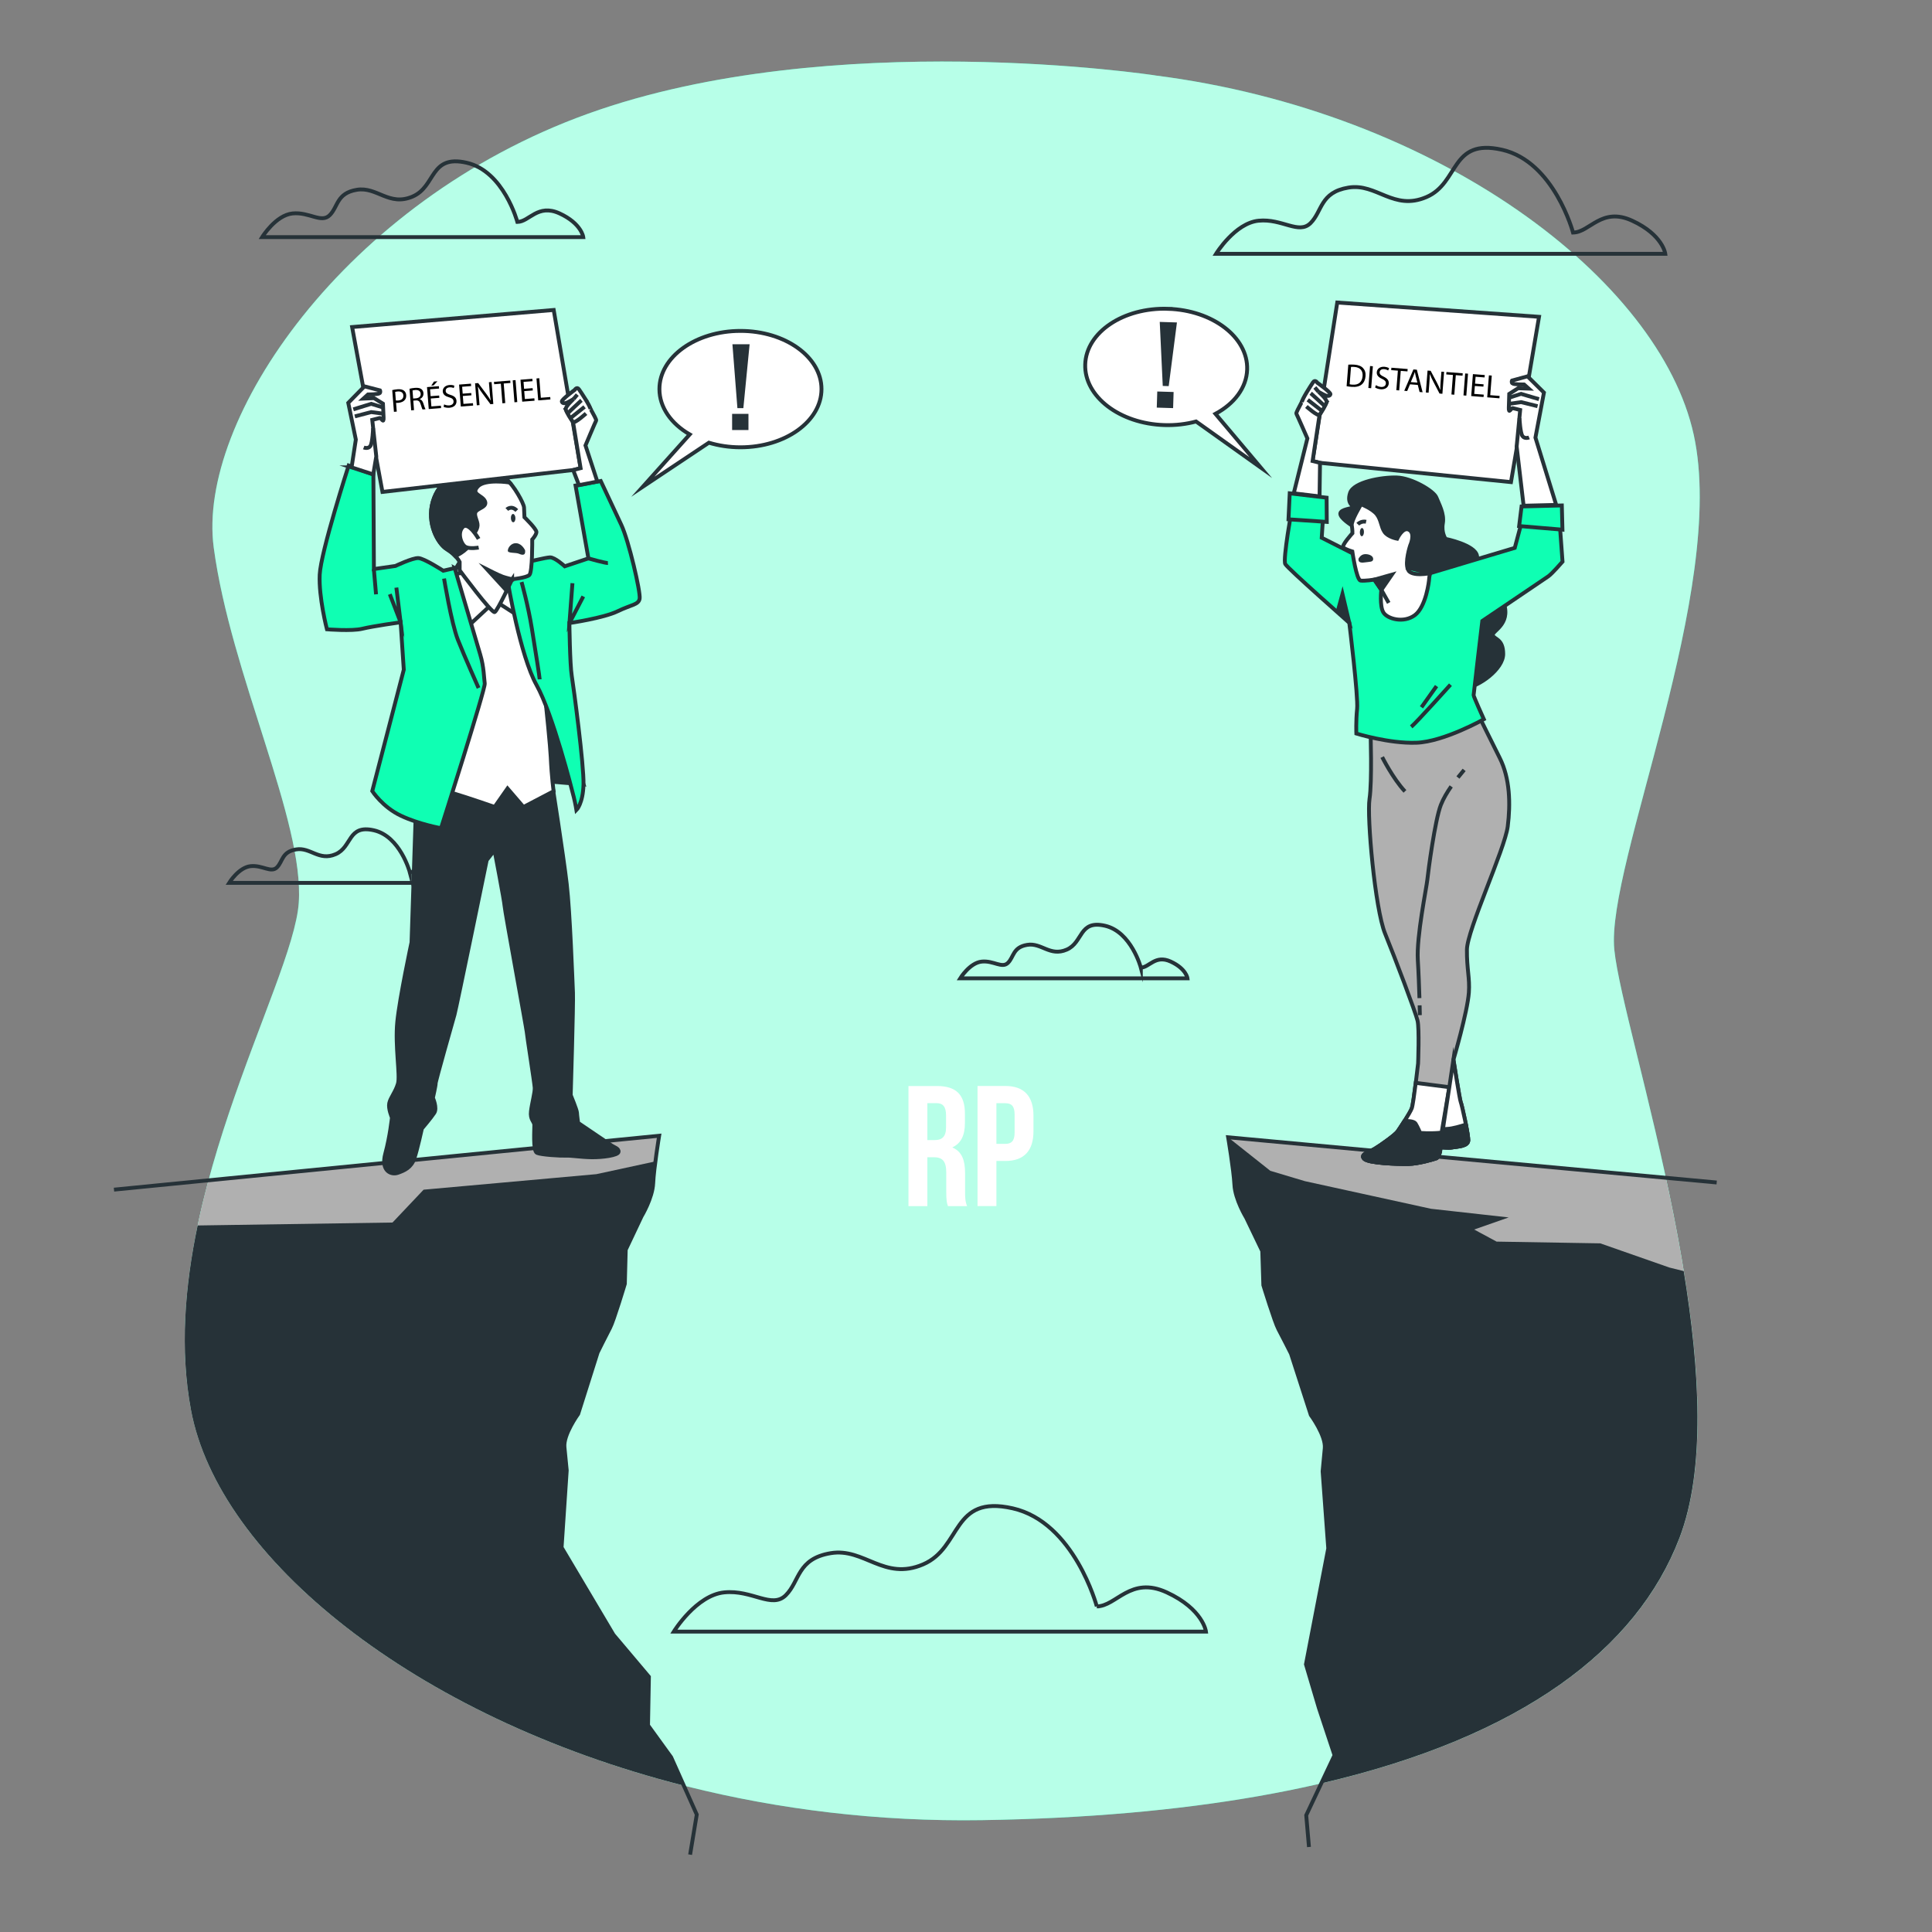 <?xml version="1.0" encoding="UTF-8"?>
<svg xmlns="http://www.w3.org/2000/svg" viewBox="0 0 500 500">
  <rect x="0" y="0" width="500" height="500" fill="#808080" stroke="none"/>
  <defs>
    <style>
      .cls-1 {
        opacity: .7;
      }

      .cls-1, .cls-2, .cls-3 {
        fill: #fff;
      }

      .cls-1, .cls-4, .cls-5, .cls-6, .cls-7, .cls-3 {
        stroke-width: 0px;
      }

      .cls-2, .cls-8, .cls-9, .cls-10, .cls-11 {
        stroke: #263238;
        stroke-miterlimit: 10;
      }

      .cls-8, .cls-7 {
        fill: #b0b0b0;
      }

      .cls-9, .cls-5 {
        fill: #263238;
      }

      .cls-10, .cls-6 {
        fill: #0fffb3;
      }

      .cls-11 {
        fill: none;
      }
    </style>
  </defs>
  <g id="Background_Simple" data-name="Background Simple">
    <g>
      <path class="cls-6" d="m298.92,19.51s-83.65-12.78-146.75,9.92c-63.1,22.7-101.26,79.33-96.86,112.25,4.4,32.92,23.48,70.64,22.01,91.96-1.47,21.31-37.42,80.09-27.88,131.24,9.54,51.15,96.86,107.87,204.72,106.17,107.86-1.7,164.36-30.86,180.5-73.05,16.14-42.19-14.68-130.28-16.88-152.24-2.2-21.96,29.35-93.12,20.55-133.27-8.81-40.16-66.04-83.62-139.41-92.97Z"></path>
      <path class="cls-1" d="m298.92,19.51s-83.65-12.78-146.75,9.92c-63.1,22.7-101.26,79.33-96.86,112.25,4.4,32.92,23.48,70.64,22.01,91.96-1.47,21.31-37.42,80.09-27.88,131.24,9.54,51.15,96.86,107.87,204.72,106.17,107.86-1.7,164.36-30.86,180.5-73.05,16.14-42.19-14.68-130.28-16.88-152.24-2.2-21.96,29.35-93.12,20.55-133.27-8.81-40.16-66.04-83.62-139.41-92.97Z"></path>
    </g>
  </g>
  <g id="Crags">
    <g>
      <path class="cls-7" d="m434.66,398c8.93-23.34,3.49-60.72-3.53-93.19l-113.29-10.49s1.42,8.39,1.62,12.26c.19,3.87,3.06,8.54,3.06,8.54l4.15,8.64.28,8.83s2.96,9.63,3.9,11.37c.94,1.74,3.26,6.36,3.26,6.36l5.13,15.88s3.91,5.31,3.61,8.59-.56,6-.56,6l1.46,19.94-5.77,29.99,3.37,11.37,4.03,12.16-3.44,7.28c51.96-12.08,81.7-34.78,92.7-63.52Z"></path>
      <path class="cls-5" d="m322.52,315.12l4.15,8.64.28,8.83s2.96,9.63,3.9,11.37c.94,1.74,3.26,6.36,3.26,6.36l5.13,15.88s3.91,5.31,3.61,8.59c-.3,3.27-.56,6-.56,6l1.46,19.94-5.77,29.99,3.37,11.37,4.03,12.16-3.44,7.28c51.96-12.08,81.7-34.78,92.7-63.52,6.77-17.7,5.28-43.47,1.1-69.05l-3.7-.92-17.89-6.26-26.83-.45-5.81-3.13,8.94-3.13-20.12-2.24-32.64-7.15-8.94-2.68-10.92-8.66s1.42,8.39,1.62,12.26c.19,3.87,3.06,8.54,3.06,8.54Z"></path>
      <path class="cls-11" d="m444.28,306.03l-126.44-11.7s1.42,8.39,1.62,12.26c.19,3.87,3.06,8.54,3.06,8.54l4.15,8.64.28,8.83s2.96,9.63,3.9,11.37c.94,1.74,3.26,6.35,3.26,6.35l5.13,15.88s3.91,5.31,3.61,8.59l-.56,6,1.46,19.94-5.77,29.99,3.37,11.37,4.03,12.16-7.33,15.53.71,8.22"></path>
    </g>
    <g>
      <path class="cls-7" d="m173.68,454.77l-5.98-8.26.23-12.56-9.19-10.89-13.41-22.58,1.33-19.95s-.27-2.73-.59-6,3.55-8.61,3.55-8.61l5.03-15.91s2.3-4.63,3.22-6.38c.93-1.74,3.83-11.39,3.83-11.39l.23-8.83,4.1-8.66s2.84-4.69,3.01-8.56,1.54-12.27,1.54-12.27l-116.63,11.53c-5.17,19.25-8.17,39.89-4.52,59.42,7.12,38.17,57.56,79.44,127.52,97.22l-3.28-7.33Z"></path>
      <path class="cls-11" d="m29.5,307.88l141.09-13.95s-1.37,8.39-1.54,12.27-3.01,8.56-3.01,8.56l-4.1,8.66-.23,8.83s-2.9,9.65-3.83,11.39c-.93,1.74-3.22,6.38-3.22,6.38l-5.03,15.91s-3.88,5.34-3.55,8.61.59,6,.59,6l-1.33,19.95,13.41,22.58,9.19,10.89-.23,12.56,5.98,8.26,6.63,14.83-1.72,10.37"></path>
      <path class="cls-5" d="m176.95,462.1l-3.28-7.33-5.98-8.26.23-12.56-9.19-10.89-13.41-22.58,1.33-19.95s-.27-2.73-.59-6c-.32-3.27,3.55-8.61,3.55-8.61l5.03-15.91s2.3-4.63,3.22-6.38c.93-1.74,3.83-11.39,3.83-11.39l.23-8.83,4.1-8.66s2.84-4.69,3.01-8.56c.06-1.46.3-3.57.57-5.62l-15.25,3.3-44.72,4.02-8.05,8.5-50.43.76c-3.3,15.76-4.64,32.1-1.72,47.73,7.12,38.17,57.56,79.44,127.52,97.22Z"></path>
    </g>
  </g>
  <g id="Clouds">
    <path class="cls-11" d="m295.25,250.42s-2.48-9.29-9.29-10.84c-6.81-1.55-5.57,4.33-9.91,6.19-4.33,1.86-6.5-1.86-10.22-1.24-3.71.62-3.41,3.1-4.95,4.64-1.55,1.55-3.72-.62-6.81-.31-3.1.31-5.57,4.33-5.57,4.33h58.82s-.31-2.48-4.33-4.33c-4.02-1.86-5.57,1.55-7.74,1.55Z"></path>
    <path class="cls-11" d="m283.85,415.73s-5.8-21.75-21.75-25.37c-15.95-3.62-13.05,10.15-23.2,14.5-10.15,4.35-15.22-4.35-23.92-2.9-8.7,1.45-7.97,7.25-11.6,10.87s-8.7-1.45-15.95-.72c-7.25.72-13.05,10.15-13.05,10.15h137.73s-.72-5.8-10.15-10.15c-9.42-4.35-13.05,3.62-18.12,3.62Z"></path>
    <path class="cls-11" d="m106.05,225.72s-2.48-9.29-9.29-10.84c-6.81-1.55-5.57,4.33-9.91,6.19-4.33,1.86-6.5-1.86-10.22-1.24s-3.41,3.1-4.95,4.64-3.72-.62-6.81-.31c-3.1.31-5.57,4.33-5.57,4.33h58.82s-.31-2.48-4.33-4.33c-4.02-1.86-5.57,1.55-7.74,1.55Z"></path>
    <path class="cls-11" d="m133.89,57.43s-3.5-13.12-13.12-15.31c-9.62-2.19-7.87,6.12-14,8.75-6.12,2.62-9.19-2.62-14.43-1.75-5.25.87-4.81,4.37-7,6.56s-5.25-.87-9.62-.44c-4.37.44-7.87,6.12-7.87,6.12h83.1s-.44-3.5-6.12-6.12c-5.69-2.62-7.87,2.19-10.93,2.19Z"></path>
    <path class="cls-11" d="m407.1,60.18s-4.9-18.36-18.36-21.42c-13.46-3.06-11.01,8.57-19.58,12.24-8.57,3.67-12.85-3.67-20.19-2.45-7.34,1.22-6.73,6.12-9.79,9.18-3.06,3.06-7.34-1.22-13.46-.61-6.12.61-11.01,8.57-11.01,8.57h116.27s-.61-4.9-8.57-8.57c-7.96-3.67-11.01,3.06-15.3,3.06Z"></path>
  </g>
  <g id="Speech_Bubbles" data-name="Speech Bubbles">
    <g>
      <path class="cls-2" d="m191.63,85.64c-11.58,0-20.97,6.74-20.97,15.06,0,4.74,3.06,8.97,7.84,11.73l-12.14,13.54,17.1-11.4c2.51.76,5.27,1.19,8.17,1.19,11.58,0,20.97-6.74,20.97-15.06s-9.39-15.06-20.97-15.06Z"></path>
      <path class="cls-5" d="m189.47,111.29v-4.18h4.23v4.18h-4.23Zm1.37-5.66l-1.29-16.54h4.45l-1.62,16.54h-1.54Z"></path>
    </g>
    <g>
      <path class="cls-2" d="m302.27,79.92c11.58.36,20.75,7.39,20.49,15.7-.15,4.74-3.34,8.87-8.2,11.48l11.72,13.91-16.74-11.93c-2.53.68-5.31,1.02-8.2.93-11.58-.36-20.75-7.39-20.49-15.7.26-8.31,9.85-14.76,21.43-14.4Z"></path>
      <path class="cls-5" d="m299.37,105.49l.13-4.17,4.23.13-.13,4.17-4.23-.13Zm1.55-5.61l-.78-16.57,4.45.14-2.13,16.48-1.54-.05Z"></path>
    </g>
  </g>
  <g id="Character_2" data-name="Character 2">
    <g>
      <polygon class="cls-2" points="398.3 81.99 391.04 124.77 341.61 119.78 339.69 119.31 346.08 78.29 398.3 81.99"></polygon>
      <g>
        <path class="cls-2" d="m402.74,130.67l-5.37-17.42,2.2-11.65-4.25-4.21-4.01,1.1s-.22.4.08.72,3.05.3,3.05.3l1.19,1.06-2.75-.09-2.29,1.46s-.05,1.73-.11,3.56c-.06,1.83.61.02,1.02.13.4.11,1.92.47,1.92.47l-.91,9.45,1.8,15.33,8.44-.21Z"></path>
        <path class="cls-11" d="m393.24,108.24s.19,3.78.77,4.61c.59.83,1.72.36,1.72.36"></path>
        <polyline class="cls-11" points="398.29 103.3 393.64 101.93 390.76 102.86"></polyline>
        <polyline class="cls-11" points="397.92 105.12 393.67 104.07 390.71 104.49"></polyline>
      </g>
      <path class="cls-2" d="m338.2,101.73s-2.91,5.01-2.71,5.32c.19.31,2.86,6.41,2.86,6.41l-3.53,14.21,6.68.8.12-8.69-1.92-.47,1.8-11.97,1.84-3.31-5.13-2.3Z"></path>
      <g>
        <path class="cls-2" d="m338.09,105.2s2.98,2.64,3.4,2.14c.42-.5,1.71-2.6,1.84-3.31.12-.71-2.06-2.61-2.06-2.61,0,0,1.5.86,1.91.98.4.11,1.02.13,1.13-.37.12-.51-3.37-2.96-3.37-2.96,0,0-.58-.94-1.12-.14-.53.8-2.89,4.4-2.91,5.21"></path>
        <path class="cls-11" d="m342.78,105.04s-3.17-2.95-3.57-3.27"></path>
        <line class="cls-11" x1="342.13" y1="106.34" x2="338.45" y2="103.47"></line>
        <line class="cls-11" x1="341.26" y1="101.42" x2="340.28" y2="100.27"></line>
      </g>
      <g>
        <path class="cls-8" d="m354.69,189.24s.44,12.91-.26,17.52c-.7,4.61,1.42,28.44,4.02,34.83,2.61,6.39,7.92,20.44,8.41,22.56.5,2.12.14,11.07.14,11.07,0,0-1.16,10.34-1.62,11.59-.46,1.25-3.11,5.23-3.69,6.06s-4.32,3.51-5.89,4.44-3.83,1.42-2.74,2.58c1.09,1.16,8.79,1.4,11.46,1.34,2.67-.06,6.49-1.2,7.2-1.46.71-.26,1.19-2.21,1.06-2.63-.13-.42,1.68.05,3.09-.18,1.41-.24,4.08-.29,4.12-1.83.05-1.54-1.67-9.31-1.94-9.88-.26-.57-1.9-11-1.9-11,0,0,3.62-12.31,3.99-17.37.27-3.78-.55-6.06-.5-11.12.05-5.06,9.81-26.01,10.56-31.87.74-5.87.58-12.44-2.06-17.71-2.64-5.27-5.01-10.11-5.01-10.11l-1.91-1.6-26.87,2.67.35,2.11Z"></path>
        <path class="cls-2" d="m373.19,292.52l1.89-11.16-8.66-1.11h-.03c-.36,2.84-.78,5.91-1.02,6.56-.46,1.25-3.11,5.23-3.69,6.06s-4.32,3.51-5.89,4.44c-1.57.93-3.83,1.42-2.74,2.58,1.09,1.16,8.79,1.4,11.46,1.34,2.67-.06,6.49-1.2,7.2-1.46.4-.15.73-.84.91-1.48l.15-1.15s0-.06,0-.08l.42-4.53Z"></path>
        <path class="cls-2" d="m373.67,290.57l-.89,6.48c.17-.26,1.79.12,3.08-.1,1.41-.24,4.08-.29,4.12-1.83.05-1.54-1.67-9.31-1.94-9.88-.26-.57-1.9-11-1.9-11l-1.06,7.12-1.41,9.21Z"></path>
        <path class="cls-9" d="m364.51,301.23c2.67-.06,6.49-1.2,7.2-1.46.08-.03.16-.09.23-.16.01-.01.02-.02.03-.03.07-.07.13-.15.19-.24.02-.03.04-.05.05-.08.05-.08.1-.18.14-.27.03-.06.05-.11.07-.17.02-.04.03-.08.05-.13.05-.13.1-.27.13-.4,0,0,0,0,0,0l.15-1.15s0-.06,0-.08h0l.36-3.94c-2.86.32-5.58.07-5.58.07,0,0-.65-1.56-1.19-2.42-.39-.63-2.03-.69-2.85-.68-.77,1.22-1.55,2.38-1.84,2.78-.59.82-4.32,3.51-5.89,4.44-1.57.93-3.83,1.42-2.74,2.58,1.09,1.16,8.79,1.4,11.46,1.34Z"></path>
        <path class="cls-9" d="m375.86,296.95c1.41-.24,4.08-.29,4.12-1.83.02-.63-.26-2.29-.61-4.08-1.33.43-3.48,1.06-4.77,1.11-.59.02-.95.07-1.17.12l-.66,4.79c.17-.26,1.79.12,3.08-.1Z"></path>
        <path class="cls-11" d="m377.31,201.22c.64-.8,1.21-1.47,1.61-1.97"></path>
        <path class="cls-11" d="m367.35,258.31c-.09-2.88-.22-6.67-.42-9.86-.37-6.04,2.26-18.72,2.47-20.82.21-2.1,1.97-15.43,3.49-19.31.67-1.71,1.67-3.35,2.68-4.8"></path>
        <path class="cls-11" d="m367.46,262.72s-.02-.99-.06-2.54"></path>
        <path class="cls-11" d="m357.71,195.93s2.77,5.55,5.89,8.88"></path>
      </g>
      <path class="cls-9" d="m349.85,135.98s-3.02-1.87-2.98-3.05c.04-1.18,3.24-1.32,3.36-1.67s-1.75-.88-.83-3.69c.92-2.81,8.17-4.12,12.07-4s9.59,3.49,10.25,5.17c.66,1.68,2.12,4.21,1.69,6.68-.43,2.47.7,4.04.7,4.04,0,0,7.64,1.54,8.14,4.39.5,2.85-.91,6.48-.91,6.48,0,0,6.03.19,7.86,5.8,1.84,5.62-3.3,7.23-2.86,8.31s2.69.91,2.69,4.82c0,3.9-6.3,8.44-9.86,8.8-3.56.36-10.78.37-14.83-6.26-4.05-6.63-.89-13.28-3-17.72-2.11-4.44-2.41-9.89-3.78-11.47-1.37-1.58-7.72-6.63-7.72-6.63Z"></path>
      <g>
        <path class="cls-10" d="m351.03,143.71l-8.97-4.54.46-7.08-8.14-.61s-2.42,13.29-1.75,14.5c.67,1.2,16.56,15.18,16.56,15.18,0,0,2.36,19.12,2.03,22.3s-.2,6.38-.2,6.38c0,0,8.44,2.63,15.54,2.38,7.11-.25,17.46-6.08,17.46-6.08,0,0-2.66-5.88-2.65-6.23s2.25-19.21,2.25-19.21c0,0,16.12-10.87,17.09-11.55.97-.68,3.67-3.79,3.67-3.79l-.78-10.66-9.7.05-1.88,7.04-21.85,6.54-19.14-4.62Z"></path>
        <g>
          <path class="cls-11" d="m375.38,177.2s-8.72,9.71-10.16,10.91"></path>
          <line class="cls-11" x1="371.78" y1="177.56" x2="367.87" y2="183.05"></line>
          <polygon class="cls-9" points="349.19 161.16 347.43 153.73 346.2 158.21 349.19 161.16"></polygon>
        </g>
      </g>
      <g>
        <path class="cls-2" d="m364.4,147.43c-.89-1.92.55-6.25.55-6.25,0,0,1.4-3.03-.23-4.03-1.63-1-3.15,2.27-3.15,2.27,0,0-2.35-.43-3.26-1.76-.91-1.33-.85-3.1-1.99-4.56-1.14-1.45-4.06-2.61-4.06-2.61,0,0-2.62,4.3-2.42,5.49.2,1.19.17,2.02.17,2.02,0,0-2.94,3.22-2.36,3.71.58.49,2.33,1.02,2.33,1.02,0,0,1.07,7.37,2.13,7.52,1.06.15,3.56-.24,3.56-.24l1.81,2.66s-.48,4.13.53,5.81c1.01,1.69,5.23,2.88,8.14.73,2.91-2.16,3.71-8.88,3.72-9.47.02-.59.28-1.41.28-1.41,0,0-4.88,1.03-5.77-.89Z"></path>
        <path class="cls-5" d="m351.6,144.55s.51-1.05,1.57-1.13c1.07-.09,2.23.42,2.21,1.25-.03.83-.85.68-2.16.88-1.31.2-1.77-.17-1.63-1Z"></path>
        <path class="cls-5" d="m352.99,137.73c-.02.59-.27,1.06-.56,1.05-.29,0-.52-.49-.5-1.08.02-.59.27-1.06.56-1.05.29,0,.52.49.5,1.08Z"></path>
        <path class="cls-11" d="m351.4,135.67s.86-.92,2.15-.64"></path>
        <polygon class="cls-9" points="355.69 150 360.22 148.72 357.5 152.66 355.69 150"></polygon>
        <line class="cls-11" x1="357.5" y1="152.66" x2="359.4" y2="156.03"></line>
      </g>
      <polygon class="cls-10" points="393.78 131.07 393.15 136.14 404.36 137.08 404.2 130.81 393.78 131.07"></polygon>
      <polygon class="cls-10" points="333.78 127.67 333.46 134.4 343.37 135.07 343.33 128.8 333.78 127.67"></polygon>
    </g>
  </g>
  <g id="Character_1" data-name="Character 1">
    <g>
      <polygon class="cls-9" points="151.02 203 142.82 202.31 133.25 178.24 142.81 180.46 151.02 203"></polygon>
      <path class="cls-9" d="m142.82,202.31s2.99,19.04,3.85,26.46,1.49,25.33,1.62,28.16c.13,2.84-.59,26.48-.59,26.48,0,0,1.59,3.84,1.62,4.54.03.71.3,2.65.3,2.65,0,0,7.88,5.33,8.61,5.83.73.5,1.99.8,1.85,1.69-.14.89-4.2,1.43-7.04,1.38-2.84-.05-5.17-.48-6.59-.41-1.42.06-6.4-.24-7.49-.73s-.64-6.36-.68-7.25c-.04-.89-1.13-1.37-.87-3.51.26-2.14,1.03-4.84.97-6.08s-2.04-13.76-2.07-14.47c-.03-.71-5.67-31.35-5.73-32.59-.06-1.24-2.6-14.44-2.6-14.44l-2.02,2.58s-7.87,38.35-8.33,39.97c-.46,1.62-4.91,17.27-4.88,17.8.02.53-.72,3.76-.72,3.76,0,0,1.18,2.61.35,3.89-.83,1.28-3.19,4.05-3.19,4.05,0,0-1.18,5.38-1.96,7.72-.78,2.34-2.52,3.13-4.27,3.74-1.75.61-4.46-.51-3.24-5s1.71-9.31,1.71-9.31c0,0-.99-2.26-.7-3.7.29-1.43,1.64-2.92,2.26-5.07.61-2.16-.79-9.73-.18-15.97.61-6.24,3.69-20.59,3.69-20.59l1.2-36.63.31-4.99,23.27-3.89,11.54,3.92Z"></path>
      <path class="cls-2" d="m138.99,160.57s3.3,30.04,3.54,35.36.75,8.84.75,8.84l-7.81,4.08-4.12-4.79-3.34,4.77s-7.76-2.67-9.91-3.28c-2.16-.61-4.52-1.75-4.52-1.75,0,0,3.76-23.08,3.7-24.32-.06-1.24-5.26-30.13-5.26-30.13l14.05-1.98,11.29,4.75,1.62,8.45Z"></path>
      <polygon class="cls-11" points="126.73 156.86 121.48 161.75 117.44 147.98 118.96 145.45 132.54 149.91 133.96 159.27 128.6 155.82 126.73 156.86"></polygon>
      <g>
        <path class="cls-10" d="m131.45,150.79s3.16,18.86,7.4,26.48c4.25,7.62,9.22,27.29,9.65,29.04.43,1.76.68,3.34.68,3.34,0,0,1.7-1.67,1.83-6.65.13-4.98-2.55-25.1-3.04-28.1-.49-3-.61-13.65-.61-13.65,0,0,8.82-1.28,12.47-3.05,3.65-1.76,5.43-1.66,5.71-3.28.28-1.61-2.8-14.97-4.77-19.14-1.96-4.17-5.3-11.3-5.3-11.3l-6.52,1.18,3.33,18.85-6.12,2.05s-2.59-2.37-3.83-2.31-5.28,1.12-6.86,1.37c-1.59.25-4.94.75-4.94.75l.91,4.4Z"></path>
        <polyline class="cls-11" points="148.15 150.93 147.37 161.26 150.96 154.35"></polyline>
        <path class="cls-11" d="m139.67,175.81c-.03-.71-1.02-6.88-2.01-13.05-.99-6.17-2.68-12.13-2.68-12.13"></path>
        <path class="cls-11" d="m152.3,144.52s4.32,1.23,5.03,1.19"></path>
      </g>
      <g>
        <path class="cls-2" d="m117.96,123.13s-4.34,1.17-5.95,6.71,1.27,10.88,3.68,12.33c2.41,1.45,3.27,3.27,3.27,3.27v2.15s8.31,11.24,9.08,10.82c.76-.42,4.5-8.5,4.5-8.5,0,0,3.6-.36,4.44-1.08.85-.72.76-9.21.76-9.21,0,0,1.02-1.12,1.09-1.9s-3.1-3.86-3.1-3.86c0,0-.07-1.46-.11-2.53-.05-1.07-2.7-5.83-4.52-7.22-1.82-1.38-8.54-3.13-13.13-.97Z"></path>
        <path class="cls-9" d="m131.8,124.86l.06-.02c-.27-.29-.53-.55-.78-.73-1.82-1.38-8.54-3.13-13.13-.97,0,0-4.34,1.17-5.95,6.71-1.61,5.54,1.27,10.88,3.68,12.33.94.57,1.64,1.19,2.15,1.74,1.78-.83,4.57-2.6,4.7-5.66,0,0,1.02-1.12,1.07-2.29.04-1.17-1.1-2.68-.45-3.59.64-.91,3.07-1.21,2.32-2.74s-3.69-1.69-1.83-3.73c1.86-2.04,8.15-1.05,8.15-1.05Z"></path>
        <path class="cls-2" d="m123.87,139.47s-2.65-4.66-4.14-3.04c-1.49,1.63-.28,4.6.82,5.14,1.1.54,3.33.14,3.33.14"></path>
        <path class="cls-5" d="m133.39,134.06c.03.59-.21,1.08-.54,1.1s-.61-.45-.63-1.05.21-1.08.54-1.1c.32-.01.61.45.63,1.05Z"></path>
        <path class="cls-11" d="m131.17,131.85s1.18-1.17,2.57.28"></path>
        <path class="cls-5" d="m135.91,142.44s-.76-1.72-2.23-1.85-2.29,1.27-2.26,1.96c.03.68,2.07.4,2.86.75s1.78.6,1.62-.85Z"></path>
        <path class="cls-9" d="m132.54,149.91s-1.48-.32-2.47-.67c-.99-.35-3.99-1.87-3.99-1.87l4.72,5.16,1.74-2.62Z"></path>
      </g>
      <g>
        <path class="cls-10" d="m117.67,147.01s5.65,19.17,6.62,22.41.96,6.11,1.16,7.47c.2,1.36-11.31,37.44-11.31,37.44,0,0-5.65-.98-10.4-3.23-4.75-2.25-7.4-6.37-7.4-6.37l8.16-31.42-.82-12.27s-7.2,1.01-9.91,1.68c-2.71.67-9.16.14-9.16.14,0,0-2.15-8.25-1.87-14.14.28-5.89,7.49-28.24,7.49-28.24l6.4,2.31.14,24.48,5.57-.8s4.42-2.11,5.93-2.04c1.51.07,6.44,3.27,6.44,3.27l2.98-.68Z"></path>
        <path class="cls-11" d="m114.92,149.73s1.89,11.54,3.58,15.84c1.7,4.3,5.35,12.48,5.35,12.48"></path>
        <polyline class="cls-11" points="102.58 152.07 103.67 161.04 100.88 153.78"></polyline>
        <line class="cls-11" x1="96.75" y1="147.27" x2="97.32" y2="153.81"></line>
      </g>
      <polygon class="cls-2" points="91.13 84.64 98.98 127.31 148.34 121.64 150.26 121.15 143.3 80.22 91.13 84.64"></polygon>
      <g>
        <path class="cls-2" d="m90.99,120.95l1.1-7.19-1.96-9.5,4.19-4.27,4.02,1.04s.22.4-.07.72c-.29.32-3.04.34-3.04.34l-1.18,1.07,2.75-.12,2.31,1.43s.08,1.73.16,3.56-.61.03-1.01.15c-.4.12-1.92.49-1.92.49l1.04,9.44-.78,4.67-5.62-1.83Z"></path>
        <path class="cls-11" d="m96.56,110.81s-.14,3.78-.71,4.62c-.57.84-1.72.38-1.72.38"></path>
        <polyline class="cls-11" points="91.44 105.94 96.07 104.51 98.96 105.4"></polyline>
        <polyline class="cls-11" points="91.83 107.76 96.06 106.65 99.04 107.03"></polyline>
      </g>
      <path class="cls-2" d="m151.5,103.55s2.98,4.97,2.79,5.28c-.19.31-2.77,6.45-2.77,6.45l3.07,9.35-4.75.93-1.5-3.91,1.92-.49-1.96-11.95-1.88-3.28,5.09-2.37Z"></path>
      <g>
        <path class="cls-2" d="m151.66,107.01s-2.94,2.68-3.37,2.19c-.43-.49-1.75-2.57-1.88-3.28-.13-.71,2.02-2.64,2.02-2.64,0,0-1.49.88-1.89,1-.4.12-1.01.15-1.14-.36-.12-.5,3.33-3.01,3.33-3.01,0,0,.57-.94,1.11-.15.55.79,2.95,4.35,2.99,5.17"></path>
        <path class="cls-11" d="m146.96,106.92s3.13-3,3.52-3.32"></path>
        <line class="cls-11" x1="147.63" y1="108.21" x2="151.28" y2="105.29"></line>
        <line class="cls-11" x1="148.43" y1="103.28" x2="149.4" y2="102.12"></line>
      </g>
    </g>
    <g>
      <path class="cls-4" d="m101.5,100.96c.35-.09.81-.17,1.4-.22.73-.06,1.27.07,1.63.35.33.25.55.64.59,1.15.04.51-.08.93-.34,1.25-.35.44-.97.7-1.69.76-.22.02-.42.02-.59,0l.18,2.27-.73.06-.44-5.61Zm.95,2.68c.16.03.37.03.61.01.88-.07,1.39-.54,1.33-1.33-.06-.75-.62-1.07-1.43-1.01-.32.03-.56.07-.69.11l.17,2.21Z"></path>
      <path class="cls-4" d="m105.98,100.61c.37-.1.89-.19,1.4-.23.78-.06,1.3.04,1.68.33.31.23.5.61.53,1.04.06.75-.37,1.28-.96,1.53v.03c.45.12.75.5.93,1.08.25.78.43,1.31.56,1.52l-.76.06c-.11-.15-.27-.63-.49-1.33-.23-.77-.56-1.04-1.22-1.01l-.69.05.19,2.46-.73.06-.44-5.6Zm.94,2.53l.75-.06c.78-.06,1.25-.53,1.2-1.18-.06-.73-.61-1.01-1.39-.96-.35.03-.6.08-.72.12l.16,2.07Z"></path>
      <path class="cls-4" d="m113.69,102.96l-2.21.17.16,2.05,2.46-.19.05.62-3.19.25-.45-5.68,3.07-.24.05.62-2.33.18.14,1.79,2.21-.17.05.61Zm-.48-4.29l-.99,1.07-.61.05.71-1.05.89-.07Z"></path>
      <path class="cls-4" d="m114.93,104.65c.34.18.84.31,1.34.27.75-.06,1.16-.49,1.11-1.06-.04-.53-.37-.81-1.16-1.04-.95-.26-1.56-.69-1.63-1.49-.07-.88.61-1.6,1.72-1.69.58-.05,1.01.06,1.28.18l-.15.61c-.19-.09-.59-.23-1.1-.19-.78.06-1.03.55-1,.94.04.53.41.76,1.22,1.01.99.29,1.52.72,1.58,1.55.07.88-.52,1.69-1.86,1.79-.55.04-1.16-.07-1.48-.25l.14-.63Z"></path>
      <path class="cls-4" d="m121.99,102.31l-2.21.17.16,2.05,2.46-.19.05.62-3.19.25-.45-5.68,3.07-.24.05.62-2.33.18.14,1.79,2.21-.17.05.61Z"></path>
      <path class="cls-4" d="m123.4,104.88l-.45-5.68.8-.06,2.05,2.73c.47.63.85,1.2,1.17,1.77h.02c-.13-.76-.2-1.45-.27-2.34l-.19-2.38.69-.05.45,5.68-.74.06-2.03-2.74c-.45-.6-.88-1.22-1.21-1.81h-.03c.1.72.17,1.4.25,2.35l.19,2.43-.69.05Z"></path>
      <path class="cls-4" d="m129.62,99.3l-1.73.14-.05-.62,4.21-.33.05.62-1.74.14.4,5.06-.74.06-.4-5.06Z"></path>
      <path class="cls-4" d="m133.42,98.37l.45,5.68-.73.06-.45-5.68.73-.06Z"></path>
      <path class="cls-4" d="m137.88,101.05l-2.21.17.16,2.05,2.46-.19.05.62-3.19.25-.45-5.68,3.07-.24.05.62-2.33.18.14,1.79,2.21-.17.05.61Z"></path>
      <path class="cls-4" d="m138.84,97.94l.73-.06.4,5.06,2.43-.19.05.62-3.16.25-.45-5.68Z"></path>
    </g>
    <g>
      <path class="cls-4" d="m348.95,94.37c.45-.03.99-.04,1.57,0,1.05.08,1.78.38,2.24.89.47.5.71,1.18.64,2.1-.07.93-.42,1.66-.99,2.14-.57.49-1.47.71-2.58.62-.52-.04-.96-.1-1.33-.17l.44-5.59Zm.34,5.08c.18.05.45.08.74.1,1.57.12,2.49-.69,2.61-2.22.11-1.34-.58-2.25-2.13-2.37-.38-.03-.67-.02-.87,0l-.35,4.48Z"></path>
      <path class="cls-4" d="m355.3,94.79l-.44,5.68-.73-.06.44-5.68.73.06Z"></path>
      <path class="cls-4" d="m356.11,99.67c.31.23.78.43,1.29.47.75.06,1.22-.3,1.26-.88.04-.53-.24-.86-.98-1.21-.9-.4-1.44-.93-1.37-1.73.07-.88.85-1.48,1.96-1.4.58.05.99.21,1.23.38l-.25.58c-.18-.12-.54-.31-1.06-.35-.78-.06-1.11.38-1.14.77-.04.53.28.82,1.04,1.18.93.45,1.38.95,1.32,1.78-.07.88-.78,1.58-2.12,1.48-.55-.04-1.13-.25-1.42-.47l.23-.6Z"></path>
      <path class="cls-4" d="m361.77,95.92l-1.73-.13.05-.62,4.21.33-.05.62-1.74-.14-.4,5.06-.74-.06.4-5.06Z"></path>
      <path class="cls-4" d="m364.91,99.46l-.73,1.74-.76-.06,2.37-5.53.89.07,1.49,5.83-.78-.06-.47-1.83-2.01-.16Zm1.91-.43l-.43-1.68c-.1-.38-.16-.72-.21-1.06h-.02c-.11.33-.23.67-.37,1l-.68,1.6,1.71.13Z"></path>
      <path class="cls-4" d="m369.01,101.58l.44-5.68.8.06,1.6,3.02c.37.7.65,1.32.88,1.93h.02c0-.77.03-1.46.1-2.35l.19-2.38.69.05-.44,5.68-.74-.06-1.58-3.02c-.35-.66-.67-1.34-.91-1.98h-.03c-.01.73-.05,1.41-.12,2.35l-.19,2.43-.69-.05Z"></path>
      <path class="cls-4" d="m376.02,97.04l-1.73-.14.05-.62,4.21.33-.05.62-1.74-.14-.39,5.06-.74-.06.39-5.06Z"></path>
      <path class="cls-4" d="m379.92,96.71l-.44,5.68-.73-.06.44-5.68.73.06Z"></path>
      <path class="cls-4" d="m383.9,100.06l-2.21-.17-.16,2.05,2.46.19-.05.62-3.19-.25.44-5.68,3.07.24-.05.62-2.33-.18-.14,1.79,2.21.17-.05.61Z"></path>
      <path class="cls-4" d="m385.34,97.14l.73.06-.4,5.07,2.43.19-.05.62-3.16-.25.44-5.68Z"></path>
    </g>
    <g>
      <path class="cls-3" d="m245.33,312.15c-.27-.8-.44-1.29-.44-3.82v-4.89c0-2.89-.98-3.95-3.2-3.95h-1.69v12.66h-4.89v-31.09h7.37c5.06,0,7.24,2.35,7.24,7.15v2.44c0,3.2-1.02,5.24-3.2,6.26v.09c2.44,1.02,3.24,3.33,3.24,6.57v4.8c0,1.51.04,2.62.53,3.78h-4.97Zm-5.33-26.65v9.55h1.91c1.82,0,2.93-.8,2.93-3.29v-3.07c0-2.22-.76-3.2-2.49-3.2h-2.35Z"></path>
      <path class="cls-3" d="m267.46,288.74v4.04c0,4.97-2.4,7.68-7.28,7.68h-2.31v11.68h-4.89v-31.09h7.2c4.89,0,7.28,2.71,7.28,7.68Zm-9.59-3.24v10.53h2.31c1.55,0,2.4-.71,2.4-2.93v-4.66c0-2.22-.84-2.93-2.4-2.93h-2.31Z"></path>
    </g>
  </g>
</svg>
